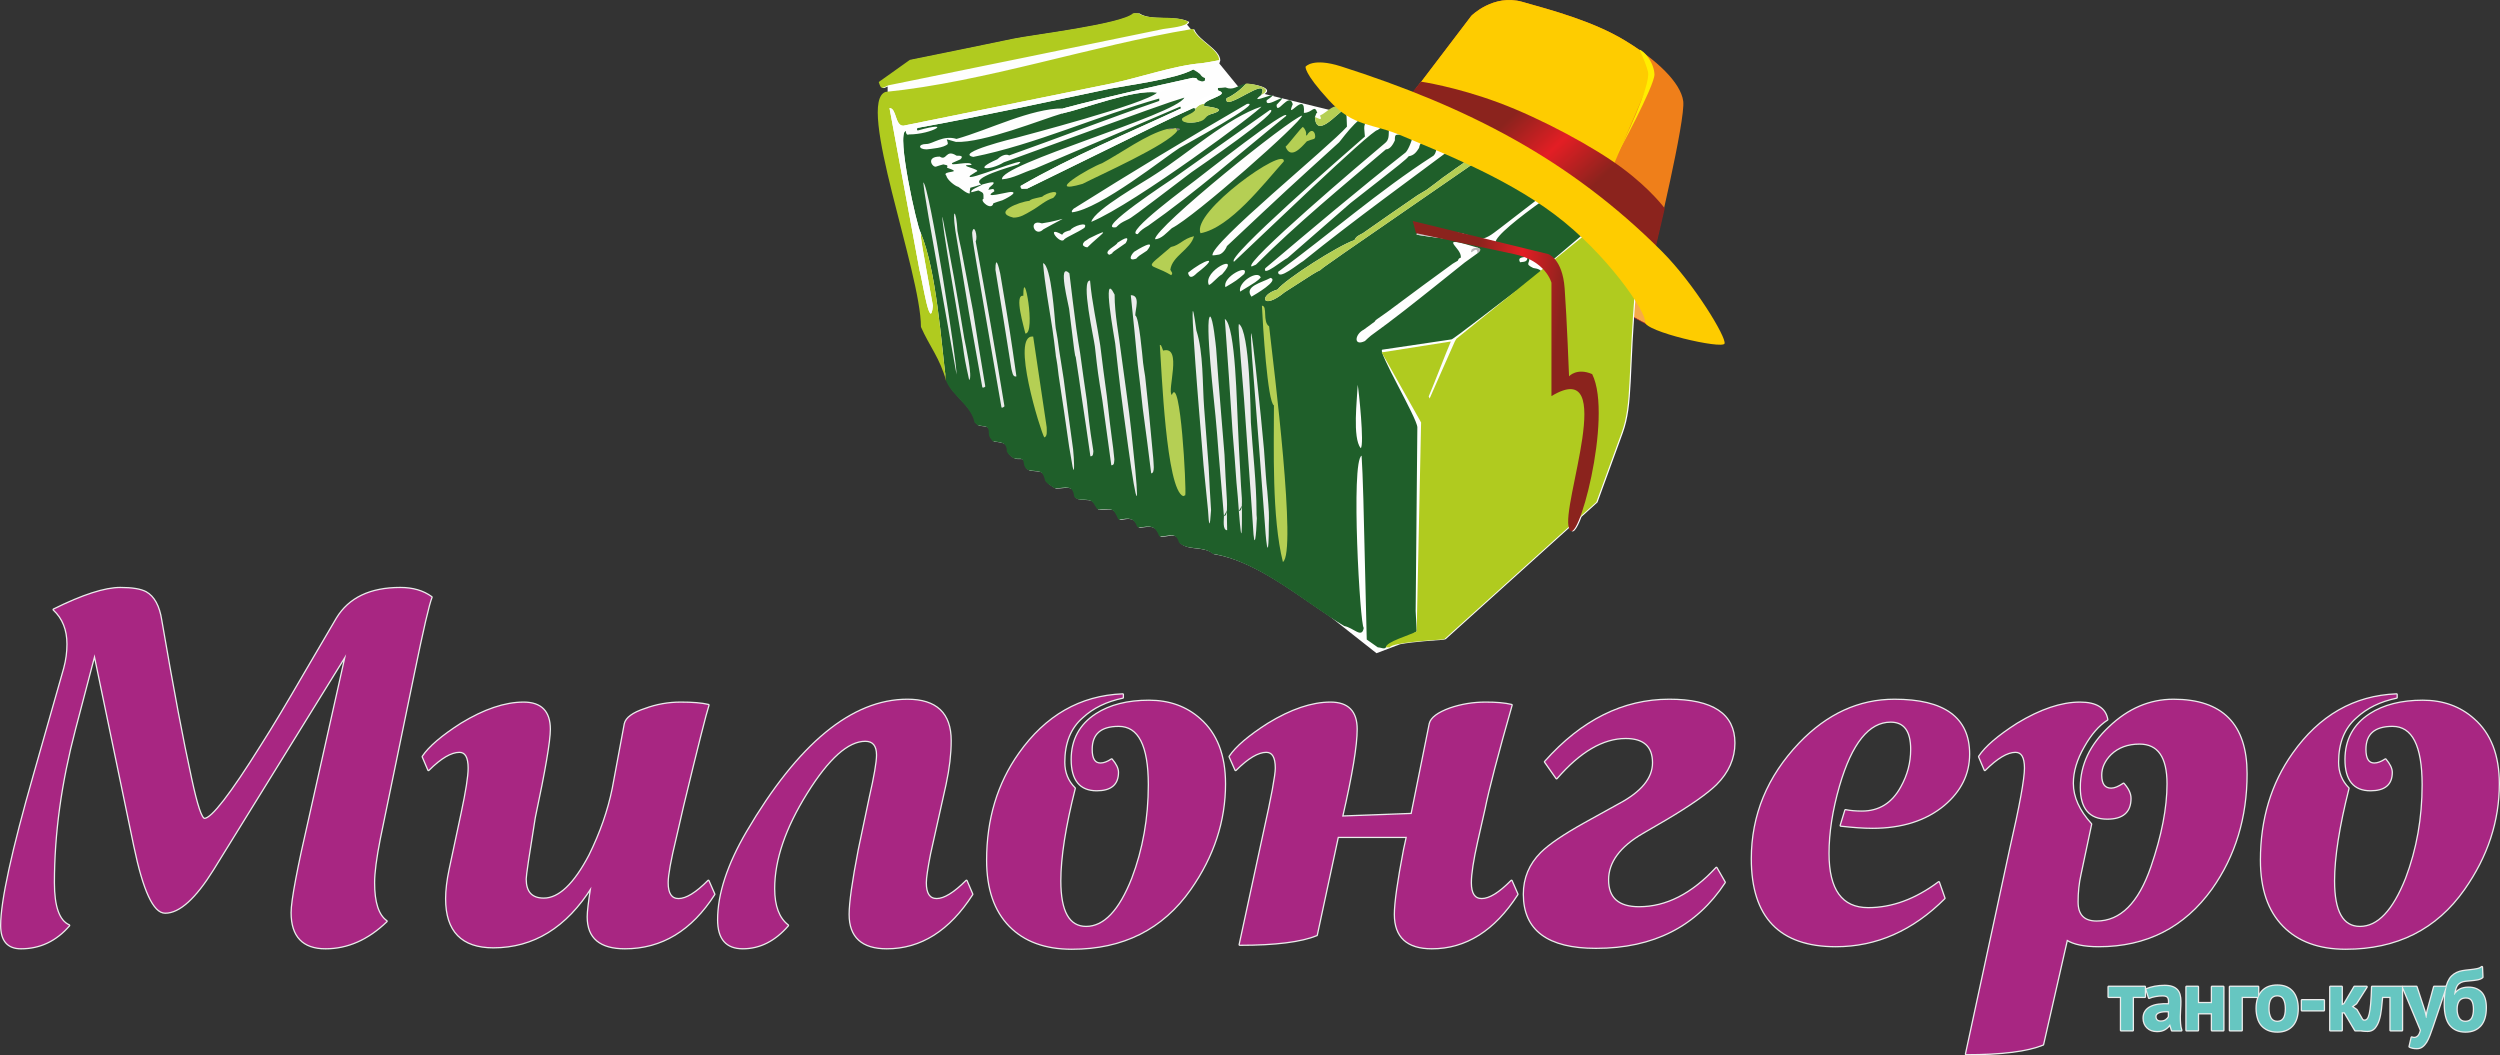 <svg xmlns="http://www.w3.org/2000/svg" width="342.35mm" height="546.236" viewBox="0 0 38493 16250" xmlns:xlink="http://www.w3.org/1999/xlink" shape-rendering="geometricPrecision" text-rendering="geometricPrecision" image-rendering="optimizeQuality" fill-rule="evenodd" clip-rule="evenodd"><rect x="0" y="0" width="38493" height="16250" fill="#333333" stroke="none"/><defs><style>.str1{stroke:#c02222;stroke-width:8.568}.str0{stroke:#ebecec;stroke-width:39.668;stroke-linecap:round;stroke-linejoin:round}.fil0{fill:none;fill-rule:nonzero}.fil5{fill:#1f5f2a}.fil13{fill:#7b7b7b}.fil6{fill:#b0cb1f}.fil7{fill:#b5cf54}.fil8{fill:#b6b6b6}.fil10{fill:#c7c7c7}.fil9{fill:#cbcbcb}.fil15{fill:#ebecec}.fil16{fill:#ef7f1a}.fil3{fill:#f7aa47}.fil11{fill:#f8f8f8}.fil17{fill:#fecc00}.fil4{fill:#fefefe}.fil18{fill:#ffed00}.fil12{fill:#fff}.fil1,.fil2{fill-rule:nonzero}.fil2{fill:#66c6c1}.fil1{fill:#a82682}.fil14{fill:url(#id0)}.fil19{fill:url(#id1)}</style><linearGradient id="id0" gradientUnits="userSpaceOnUse" x1="22491.4" y1="5694.57" x2="23876.2" y2="5887.62"><stop offset="0" stop-color="#8b231d"/><stop offset=".49" stop-color="#e31e24"/><stop offset="1" stop-color="#8b231d"/></linearGradient><linearGradient id="id1" gradientUnits="userSpaceOnUse" xlink:href="#id0" x1="23108.3" y1="1946.91" x2="24236.5" y2="3141.03"/></defs><g id="Слой_x0020_1"><path class="fil0 str0" d="M6643 9195c-43 104-133 493-271 1167l-526 2552c-58 295-88 522-88 678 0 306 65 503 193 592-287 277-600 415-939 415-346 0-520-184-520-548 0-184 94-682 282-1495l556-2483-2050 3314c-275 442-520 664-737 664-174 0-331-342-473-1023l-614-2955-303 1155c-217 823-325 1610-325 2364 0 370 79 589 235 657-202 233-448 350-740 350-202 0-303-117-303-350 0-373 169-1147 505-2321l466-1639c34-125 50-248 50-372 0-221-70-398-213-531 444-220 785-331 1025-331 184 0 314 22 394 65 122 69 201 213 234 429 179 1045 332 1855 459 2433 90 419 159 628 209 628 113 0 405-378 877-1133 179-280 398-647 661-1101l501-855c189-311 514-466 976-466 192 0 352 47 479 140z"/><path id="1" class="fil0 str0" d="M10997 13769c-354 553-812 830-1375 830-381 0-571-160-571-481 0-83 19-239 55-465-390 621-894 931-1510 931-483 0-725-249-725-746 0-131 18-281 54-451l185-868c71-334 108-565 108-692 0-169-48-253-144-253-131 0-289 94-477 281l-87-205c100-150 297-317 592-506 354-216 674-324 960-324 267 0 402 136 402 408 0 183-78 636-232 1360-93 576-140 891-140 946 0 203 93 304 281 304 236 0 470-223 704-668 170-345 291-689 360-1033l185-993c20-88 123-165 310-226 178-66 361-98 549-98 181 0 322 11 426 36-38 113-169 631-391 1552l-111 483c-85 349-127 583-127 701 0 168 57 253 170 253 120 0 274-95 459-282l90 206z"/><path id="2" class="fil0 str0" d="M14969 13769c-355 553-793 830-1315 830-379 0-570-174-570-520 0-176 46-508 141-997l169-804c75-328 112-545 112-653 0-147-61-221-183-221-268 0-568 269-903 806-334 536-502 1026-502 1472 0 270 72 459 213 567-202 233-433 350-693 350-253 0-379-145-379-437 0-395 148-846 444-1353 795-1355 1618-2033 2469-2033 442 0 664 209 664 628 0 202-26 427-79 672l-239 1072c-43 221-65 369-65 444 0 168 56 253 170 253 118 0 271-95 458-282l88 206z"/><path id="3" class="fil0 str0" d="M18860 12068c0 573-177 1114-533 1622-429 611-1036 916-1824 916-409 0-728-117-956-350-231-236-346-572-346-1011 0-630 165-1178 494-1642 409-579 940-884 1592-910v47c-253 53-460 154-621 303-187 162-281 393-281 694 0 159 54 292 162 400-149 589-223 1065-223 1426 0 474 133 711 400 711 277 0 514-249 711-747 171-450 256-931 256-1444 0-606-155-909-466-909-278 0-418 121-418 365 0 146 46 219 138 219 50 0 108-21 172-64 63 74 95 140 95 198 0 183-109 274-325 274-255 0-384-158-384-472 0-302 126-534 376-697 212-137 483-206 812-206 311 0 572 93 784 282 257 225 385 558 385 995z"/><path id="4" class="fil0 str0" d="M23363 13769c-356 553-795 830-1317 830-378 0-567-174-567-520 0-176 47-508 141-997l43-198h-1065l-325 1513c-240 98-634 148-1184 148l372-1721c124-557 185-889 185-997 0-169-49-253-149-253-127 0-285 94-472 281l-91-205c100-150 297-317 593-506 353-216 674-324 959-324 268 0 401 136 401 408 0 250-74 699-223 1346l1072-40 280-1390c20-88 124-166 311-234 174-60 356-90 549-90 162 0 294 11 397 36-217 760-356 1296-419 1607l-112 494c-64 285-97 497-97 635 0 168 56 253 170 253 121 0 273-95 458-282l90 206z"/><path id="5" class="fil0 str0" d="M26703 11440c0 237-94 449-282 636-142 139-401 320-776 542l-354 206c-356 207-533 448-533 724 0 282 160 423 479 423 419 0 817-202 1191-607l127 221c-439 671-1099 1007-1982 1007-738 0-1108-275-1108-823 0-246 88-458 264-635 129-128 355-281 675-459l522-289c353-187 528-401 528-642 0-255-141-383-423-383-351 0-706 207-1064 621l-177-252c566-636 1203-954 1912-954 667 0 1001 222 1001 664z"/><path id="6" class="fil0 str0" d="M30317 11610c0 306-129 567-386 784-279 232-646 350-1101 350-138 0-299-12-487-33l72-235c74 15 159 22 253 22 267 0 469-125 606-375 103-183 155-377 155-584 0-287-106-430-318-430-339 0-605 329-797 989-108 374-162 723-162 1042 0 563 204 845 613 845 368 0 731-133 1087-400l86 245c-490 490-1047 737-1671 737-862 0-1292-449-1292-1343 0-671 244-1264 733-1777 428-447 915-671 1461-671 765 0 1148 278 1148 834z"/><path id="7" class="fil0 str0" d="M34589 11913c0 672-179 1262-538 1769-423 589-1002 885-1737 885-223 0-387-35-490-101l-368 1616c-241 99-636 148-1184 148l682-3161c152-662 227-1076 227-1242 0-169-49-253-148-253-127 0-285 94-472 281l-87-205c98-150 294-317 589-506 356-216 677-324 963-324 250 0 389 87 419 259-133 85-253 223-361 415-113 196-170 385-170 567 0 212 94 421 282 628l-163 769c-32 139-46 283-46 430 0 202 98 303 295 303 371 0 652-281 845-841 166-483 249-911 249-1282 0-414-144-621-433-621-183 0-331 55-444 163-98 99-148 207-148 325 0 140 52 210 156 210 52 0 115-26 190-77 71 80 105 154 105 225 0 207-119 310-357 310-270 0-404-160-404-480 0-342 145-650 436-924 293-281 623-423 989-423 748 0 1123 379 1123 1137z"/><path id="8" class="fil0 str0" d="M38473 12068c0 573-177 1114-534 1622-428 611-1036 916-1823 916-409 0-728-117-956-350-232-236-346-572-346-1011 0-630 165-1178 494-1642 409-579 940-884 1592-910v47c-253 53-460 154-621 303-188 162-281 393-281 694 0 159 54 292 161 400-149 589-223 1065-223 1426 0 474 133 711 401 711 277 0 513-249 711-747 171-450 256-931 256-1444 0-606-155-909-466-909-278 0-419 121-419 365 0 146 47 219 138 219 51 0 109-21 173-64 62 74 95 140 95 198 0 183-109 274-326 274-255 0-383-158-383-472 0-302 126-534 376-697 212-137 483-206 812-206 310 0 571 93 783 282 258 225 386 558 386 995z"/><path id="9" class="fil1" d="M6643 9195c-43 104-133 493-271 1167l-526 2552c-58 295-88 522-88 678 0 306 65 503 193 592-287 277-600 415-939 415-346 0-520-184-520-548 0-184 94-682 282-1495l556-2483-2050 3314c-275 442-520 664-737 664-174 0-331-342-473-1023l-614-2955-303 1155c-217 823-325 1610-325 2364 0 370 79 589 235 657-202 233-448 350-740 350-202 0-303-117-303-350 0-373 169-1147 505-2321l466-1639c34-125 50-248 50-372 0-221-70-398-213-531 444-220 785-331 1025-331 184 0 314 22 394 65 122 69 201 213 234 429 179 1045 332 1855 459 2433 90 419 159 628 209 628 113 0 405-378 877-1133 179-280 398-647 661-1101l501-855c189-311 514-466 976-466 192 0 352 47 479 140z"/><path id="10" class="fil1" d="M10997 13769c-354 553-812 830-1375 830-381 0-571-160-571-481 0-83 19-239 55-465-390 621-894 931-1510 931-483 0-725-249-725-746 0-131 18-281 54-451l185-868c71-334 108-565 108-692 0-169-48-253-144-253-131 0-289 94-477 281l-87-205c100-150 297-317 592-506 354-216 674-324 960-324 267 0 402 136 402 408 0 183-78 636-232 1360-93 576-140 891-140 946 0 203 93 304 281 304 236 0 470-223 704-668 170-345 291-689 360-1033l185-993c20-88 123-165 310-226 178-66 361-98 549-98 181 0 322 11 426 36-38 113-169 631-391 1552l-111 483c-85 349-127 583-127 701 0 168 57 253 170 253 120 0 274-95 459-282l90 206z"/><path id="11" class="fil1" d="M14969 13769c-355 553-793 830-1315 830-379 0-570-174-570-520 0-176 46-508 141-997l169-804c75-328 112-545 112-653 0-147-61-221-183-221-268 0-568 269-903 806-334 536-502 1026-502 1472 0 270 72 459 213 567-202 233-433 350-693 350-253 0-379-145-379-437 0-395 148-846 444-1353 795-1355 1618-2033 2469-2033 442 0 664 209 664 628 0 202-26 427-79 672l-239 1072c-43 221-65 369-65 444 0 168 56 253 170 253 118 0 271-95 458-282l88 206z"/><path id="12" class="fil1" d="M18860 12068c0 573-177 1114-533 1622-429 611-1036 916-1824 916-409 0-728-117-956-350-231-236-346-572-346-1011 0-630 165-1178 494-1642 409-579 940-884 1592-910v47c-253 53-460 154-621 303-187 162-281 393-281 694 0 159 54 292 162 400-149 589-223 1065-223 1426 0 474 133 711 400 711 277 0 514-249 711-747 171-450 256-931 256-1444 0-606-155-909-466-909-278 0-418 121-418 365 0 146 46 219 138 219 50 0 108-21 172-64 63 74 95 140 95 198 0 183-109 274-325 274-255 0-384-158-384-472 0-302 126-534 376-697 212-137 483-206 812-206 311 0 572 93 784 282 257 225 385 558 385 995z"/><path id="13" class="fil1" d="M23363 13769c-356 553-795 830-1317 830-378 0-567-174-567-520 0-176 47-508 141-997l43-198h-1065l-325 1513c-240 98-634 148-1184 148l372-1721c124-557 185-889 185-997 0-169-49-253-149-253-127 0-285 94-472 281l-91-205c100-150 297-317 593-506 353-216 674-324 959-324 268 0 401 136 401 408 0 250-74 699-223 1346l1072-40 280-1390c20-88 124-166 311-234 174-60 356-90 549-90 162 0 294 11 397 36-217 760-356 1296-419 1607l-112 494c-64 285-97 497-97 635 0 168 56 253 170 253 121 0 273-95 458-282l90 206z"/><path id="14" class="fil1" d="M26703 11440c0 237-94 449-282 636-142 139-401 320-776 542l-354 206c-356 207-533 448-533 724 0 282 160 423 479 423 419 0 817-202 1191-607l127 221c-439 671-1099 1007-1982 1007-738 0-1108-275-1108-823 0-246 88-458 264-635 129-128 355-281 675-459l522-289c353-187 528-401 528-642 0-255-141-383-423-383-351 0-706 207-1064 621l-177-252c566-636 1203-954 1912-954 667 0 1001 222 1001 664z"/><path id="15" class="fil1" d="M30317 11610c0 306-129 567-386 784-279 232-646 350-1101 350-138 0-299-12-487-33l72-235c74 15 159 22 253 22 267 0 469-125 606-375 103-183 155-377 155-584 0-287-106-430-318-430-339 0-605 329-797 989-108 374-162 723-162 1042 0 563 204 845 613 845 368 0 731-133 1087-400l86 245c-490 490-1047 737-1671 737-862 0-1292-449-1292-1343 0-671 244-1264 733-1777 428-447 915-671 1461-671 765 0 1148 278 1148 834z"/><path id="16" class="fil1" d="M34589 11913c0 672-179 1262-538 1769-423 589-1002 885-1737 885-223 0-387-35-490-101l-368 1616c-241 99-636 148-1184 148l682-3161c152-662 227-1076 227-1242 0-169-49-253-148-253-127 0-285 94-472 281l-87-205c98-150 294-317 589-506 356-216 677-324 963-324 250 0 389 87 419 259-133 85-253 223-361 415-113 196-170 385-170 567 0 212 94 421 282 628l-163 769c-32 139-46 283-46 430 0 202 98 303 295 303 371 0 652-281 845-841 166-483 249-911 249-1282 0-414-144-621-433-621-183 0-331 55-444 163-98 99-148 207-148 325 0 140 52 210 156 210 52 0 115-26 190-77 71 80 105 154 105 225 0 207-119 310-357 310-270 0-404-160-404-480 0-342 145-650 436-924 293-281 623-423 989-423 748 0 1123 379 1123 1137z"/><path id="17" class="fil1" d="M38473 12068c0 573-177 1114-534 1622-428 611-1036 916-1823 916-409 0-728-117-956-350-232-236-346-572-346-1011 0-630 165-1178 494-1642 409-579 940-884 1592-910v47c-253 53-460 154-621 303-188 162-281 393-281 694 0 159 54 292 161 400-149 589-223 1065-223 1426 0 474 133 711 401 711 277 0 513-249 711-747 171-450 256-931 256-1444 0-606-155-909-466-909-278 0-419 121-419 365 0 146 47 219 138 219 51 0 109-21 173-64 62 74 95 140 95 198 0 183-109 274-326 274-255 0-383-158-383-472 0-302 126-534 376-697 212-137 483-206 812-206 310 0 571 93 783 282 258 225 386 558 386 995z"/><path class="fil0 str0" d="M33024 15348h-186v515h-179v-515h-191v-153h556z"/><path id="1" class="fil0 str0" d="M33049 15233c35-16 78-28 127-38 49-9 100-14 153-14 47 0 85 6 117 17 31 11 55 27 74 47 18 21 31 45 38 74 8 28 12 60 12 96 0 39-1 79-4 118-3 40-4 79-5 117 0 39 1 76 4 112 2 36 9 70 20 102h-142l-28-92h-7c-18 28-42 52-74 72s-72 30-122 30c-32 0-60-5-85-14-25-10-46-23-64-41-18-17-31-37-41-61s-15-50-15-80c0-41 9-75 28-103 18-28 44-51 78-68 35-18 76-30 123-36 48-7 101-9 160-6 6-50 3-86-11-108-13-22-43-33-89-33-35 0-72 4-110 11-39 7-71 16-96 28l-41-130zm220 498c35 0 62-8 83-24 20-15 36-32 45-50v-87c-27-2-54-3-79-1-26 2-48 6-68 12-19 6-35 15-46 27-12 11-18 26-18 44 0 25 8 44 22 58 15 14 35 21 61 21z"/><path id="2" class="fil0 str0" d="M34059 15600h-218v263h-174v-668h174v251h218v-251h173v668h-173z"/><path id="3" class="fil0 str0" d="M34768 15348h-253v515h-179v-668h432z"/><path id="4" class="fil0 str0" d="M34747 15529c0-113 28-201 83-262s133-91 233-91c53 0 99 8 139 25 39 17 71 41 97 72s45 68 58 111c13 44 20 92 20 145 0 113-28 200-82 261-55 61-133 92-232 92-54 0-100-9-139-26-40-17-72-41-99-71-26-31-46-68-58-112-13-44-20-92-20-144zm179 0c0 29 3 56 8 81 6 25 14 47 24 66 11 19 25 33 42 43 18 10 39 16 63 16 45 0 79-17 101-50 23-33 34-85 34-156 0-62-11-111-31-149-21-38-55-57-104-57-43 0-77 16-101 48s-36 85-36 158z"/><path id="5" class="fil0 str0" d="M35444 15402h336v153h-336z"/><path id="6" class="fil0 str0" d="M36101 15586h-46v277h-174v-668h174v284l41-18 157-266h185l-161 254-69 50 75 52 181 312h-199z"/><path id="7" class="fil0 str0" d="M36809 15348h-132c-5 64-12 126-19 189-7 62-18 118-34 168-15 49-37 89-63 120-27 31-62 46-105 46-51 0-88-7-109-20l21-142c15 6 28 8 40 8 18 0 34-7 47-23 14-15 25-42 34-81 10-40 17-94 23-161 6-68 10-154 13-257h458v668h-174v-515z"/><path id="8" class="fil0 str0" d="M37329 15570l24 104h8l17-105 102-374h179l-203 602c-17 50-33 96-49 137-16 42-33 78-51 108-19 30-40 54-63 70-22 17-49 25-80 25-47 0-84-8-111-23l32-139c13 6 26 8 40 8 20 0 40-8 59-26 19-17 34-49 44-94l-280-668h209l123 375z"/><path id="9" class="fil0 str0" d="M37789 15320c26-39 57-67 92-85 35-17 78-26 128-26 81 0 145 25 193 74 47 50 71 127 71 231 0 120-27 212-81 274-55 62-131 94-230 94-104 0-182-35-237-103-54-69-81-176-81-321 0-77 4-142 13-197 9-54 22-100 38-137 17-38 36-68 59-90s48-40 76-53 58-22 90-27 66-10 102-13c46-5 86-10 119-17s57-18 73-33l7 154c-18 16-43 27-76 33s-78 12-134 16c-34 2-63 6-89 12-26 7-48 18-67 34-19 15-34 38-45 67-11 28-19 66-25 113h4zm34 217c0 57 11 104 33 141 23 38 57 57 103 57 48 0 83-17 104-51s31-83 31-147c0-58-10-103-29-134-20-31-52-47-98-47-49 0-85 16-109 48-23 33-35 77-35 133z"/><path id="10" class="fil2" d="M33024 15348h-186v515h-179v-515h-191v-153h556z"/><path id="11" class="fil2" d="M33049 15233c35-16 78-28 127-38 49-9 100-14 153-14 47 0 85 6 117 17 31 11 55 27 74 47 18 21 31 45 38 74 8 28 12 60 12 96 0 39-1 79-4 118-3 40-4 79-5 117 0 39 1 76 4 112 2 36 9 70 20 102h-142l-28-92h-7c-18 28-42 52-74 72s-72 30-122 30c-32 0-60-5-85-14-25-10-46-23-64-41-18-17-31-37-41-61s-15-50-15-80c0-41 9-75 28-103 18-28 44-51 78-68 35-18 76-30 123-36 48-7 101-9 160-6 6-50 3-86-11-108-13-22-43-33-89-33-35 0-72 4-110 11-39 7-71 16-96 28l-41-130zm220 498c35 0 62-8 83-24 20-15 36-32 45-50v-87c-27-2-54-3-79-1-26 2-48 6-68 12-19 6-35 15-46 27-12 11-18 26-18 44 0 25 8 44 22 58 15 14 35 21 61 21z"/><path id="12" class="fil2" d="M34059 15600h-218v263h-174v-668h174v251h218v-251h173v668h-173z"/><path id="13" class="fil2" d="M34768 15348h-253v515h-179v-668h432z"/><path id="14" class="fil2" d="M34747 15529c0-113 28-201 83-262s133-91 233-91c53 0 99 8 139 25 39 17 71 41 97 72s45 68 58 111c13 44 20 92 20 145 0 113-28 200-82 261-55 61-133 92-232 92-54 0-100-9-139-26-40-17-72-41-99-71-26-31-46-68-58-112-13-44-20-92-20-144zm179 0c0 29 3 56 8 81 6 25 14 47 24 66 11 19 25 33 42 43 18 10 39 16 63 16 45 0 79-17 101-50 23-33 34-85 34-156 0-62-11-111-31-149-21-38-55-57-104-57-43 0-77 16-101 48s-36 85-36 158z"/><path id="15" class="fil2" d="M35444 15402h336v153h-336z"/><path id="16" class="fil2" d="M36101 15586h-46v277h-174v-668h174v284l41-18 157-266h185l-161 254-69 50 75 52 181 312h-199z"/><path id="17" class="fil2" d="M36809 15348h-132c-5 64-12 126-19 189-7 62-18 118-34 168-15 49-37 89-63 120-27 31-62 46-105 46-51 0-88-7-109-20l21-142c15 6 28 8 40 8 18 0 34-7 47-23 14-15 25-42 34-81 10-40 17-94 23-161 6-68 10-154 13-257h458v668h-174v-515z"/><path id="18" class="fil2" d="M37329 15570l24 104h8l17-105 102-374h179l-203 602c-17 50-33 96-49 137-16 42-33 78-51 108-19 30-40 54-63 70-22 17-49 25-80 25-47 0-84-8-111-23l32-139c13 6 26 8 40 8 20 0 40-8 59-26 19-17 34-49 44-94l-280-668h209l123 375z"/><path id="19" class="fil2" d="M37789 15320c26-39 57-67 92-85 35-17 78-26 128-26 81 0 145 25 193 74 47 50 71 127 71 231 0 120-27 212-81 274-55 62-131 94-230 94-104 0-182-35-237-103-54-69-81-176-81-321 0-77 4-142 13-197 9-54 22-100 38-137 17-38 36-68 59-90s48-40 76-53 58-22 90-27 66-10 102-13c46-5 86-10 119-17s57-18 73-33l7 154c-18 16-43 27-76 33s-78 12-134 16c-34 2-63 6-89 12-26 7-48 18-67 34-19 15-34 38-45 67-11 28-19 66-25 113h4zm34 217c0 57 11 104 33 141 23 38 57 57 103 57 48 0 83-17 104-51s31-83 31-147c0-58-10-103-29-134-20-31-52-47-98-47-49 0-85 16-109 48-23 33-35 77-35 133z"/><path class="fil3 str1" d="M23567 2799c-1408-957-2698-1544-2870-1308-173 237 718 743 2423 1999 1705 1257 2709 1905 2692 1476-18-429-836-1211-2245-2167z"/><path class="fil4" d="M15622 599c290-60 1678-226 1844-392h78c189 125 545 19 765 130 0 16-12 29-33 41l66 79c11-2 21-4 32-5h14c69 175 401 309 401 479-7 18-12 33-15 47l296 362c36-16 78-35 134-49 82 0 419 57 268 156l111 28c21-5 33-5 25 6l143 35c4-1 6 0 7 2l719 176c74-52 148-89 234-2 20 0 30 32 36 75l233 62c36-18 63-16 75 20l274 74c38-34 64-47 71 19l262 70c98-88 126-48 118 32l283 76c3-3 5-6 8-8 21-84 47-47 60 26l327 88c27-20 53-40 79-59 0-79 32 129 32 161v45l319-93c7-4 15-8 22-12 9-4 19-9 28-18 16 3 31 3 44 3l57-17 10 3c20-7 43-13 73-17h19c323 28 682 195 1015 304l211 55 71 47c11-8 19-14 25-19 302 36 382 254 457 528l57 96c92 93 236 209 298 307 22 35 0 88 0 134-9 37-19 74-23 106-51 420-51 420-46 530-5 37-9 74-9 106-116 1323-49 1805-209 2247l-391 1072-246 223c-74 197-142 286-174 179-2-5-4-11-6-18l-1911 1723c-18 5-32 9-46 9-78 7-450 29-658 69l-362 138-718-566c-545-361-1163-859-1784-959-157-134-387-42-521-175-50-162-120-102-290-92-5-5-9-5-14-5-69-175-138-157-318-134-9-4-19-9-23-14-51-143-129-133-277-106-4-4-9-9-14-9-78-180-92-157-290-147-14-5-23-5-32-5-92-143-65-148-277-148-51-18-51-18-78-46-23-189-115-133-300-129-110-69-110-69-147-115-42-175-83-138-254-161-46-28-46-28-69-79-19-129-32-92-152-101-55-32-83-55-115-106 0-157-97-143-217-162-28-36-60-64-60-115 0-129-37-110-171-129-18-18-36-32-51-46-50-258-345-410-437-641-92-345-258-534-387-829 0-844-1005-3467-544-3619 4-1 8-1 13-2v-85c-75 38-86 38-120-65 157-111 319-226 480-341 530-106 1060-217 1595-328z"/><path class="fil5" d="M21214 9967c-60-42-115-83-170-120-56-2407-56-2407-79-2831-170 83-23 2637 33 2651-28 171-153 0-300-28-599-355-1309-995-2024-1111-157-133-387-41-521-175-50-161-120-101-290-92-5-5-9-5-14-5-69-175-138-156-318-133-9-5-19-10-23-14-51-143-129-134-277-106-4-5-9-9-14-9-78-180-92-157-290-148-14-5-23-5-32-5-92-142-65-147-277-147-51-18-51-18-78-46-23-189-115-134-300-129-110-69-110-69-147-115-42-176-83-139-254-162-46-27-46-27-69-78-18-129-32-92-152-102-55-32-83-55-115-106 0-156-97-143-217-161-28-37-60-65-60-115 0-129-37-111-171-129-18-19-36-33-50-46-51-259-346-411-438-641-74-576-148-1710-392-2282-55-83-378-1530-230-1567 4 32 13 73 50 55 364 0 701-221 134-60-14-18-14-18 0-41 991-180 1982-397 2964-604 295-56 1014-148 1277-295 23 13 46 27 69 41 9 9 23 19 37 28 28 41 37 46 78 64 0 51-4 42-46 51-23-5-46-14-69-23-18-41-41-28-78-32-660 147-1337 295-1992 470-498 0-1134 327-1641 470-203-64-369 78-461 78-138 0-129 83 0 83 79-9 268-23 327-83 0-87-82-87 125-32 424 19 1332-350 1636-438 351-78 1121-378 1462-322-175 175-2089 673-2167 696-23 4-963 235-664 295 950-189 1918-632 2863-899v37c-770 267-1544 567-2310 839-59-33-142 18-184 60-401 175-106 175 102 46 2466-899 2466-899 2779-996-133 267-2862 1028-2807 1258 175-13 327-110 498-161 747-318 1493-636 2245-959 4 9 9 19 14 28-821 383-1692 742-2471 1194 0 64 32 37 101 41 2093-1028 2093-1028 2554-1240 9 0 23 0 37 5v18c-23 60-23 60-51 83-189 23-198 157 92 106 97-78 97-78 185-115 309-87 4-111-93-129v-32c56-88 411-143 213-208v-37c36 0 73-4 115-9 124 51 170-23 318-60-65 83-208 189-300 226-60 245 678-387 535-51-258 194 401-133 83 83-37 162 419-198 152 70 0 179 194-212 249-10-120 286 203-230 171 134 133 0 161-138 207 0-14 0-14 0-37 65 19 332 327-42 447-116 51 0 42 217 46 263-262 300-2125 1816-2069 1982 23 0 50-4 78-9 64 0 124-78 143-134 931-875 931-875 1729-1599 64-79 424-567 424-295-65 0-28 166-28 207-281 245-2162 1881-2015 1927 346-323 2126-2042 2213-2028 97-60 171-208 171-14-5 92 9 166-65 221-276 231-2199 1858-2047 1895 19-9 42-19 65-28 627-627 1328-1203 2001-1775 69 0 115-87 138-138 0-106 9-83 106-92 304-337 152 184 60 277-733 576-1452 1184-2162 1784-46 142 281-134 341-157 323-281 645-563 973-848 848-664 848-664 894-720 83-13 120-64 161-129 23-138 111-78 203-170 46-189 125 240 5 299-830 535-1581 1194-2379 1780 0 143 318-129 387-166 793-641 1697-1291 2453-1858 0-78 32 129 32 162v138c-5 18-9 32-14 46-46 32-92 64-133 92-37 28-74 55-116 83-18 14-37 28-60 42-87 69-175 133-262 198-47 27-93 55-139 83-281 193-562 387-843 585-60 32-102 46-129 106-249 83-1065 604-1185 761-295 83-244 332 111 41 470-304 470-304 557-345 5-19 5-19 2785-1937 368 33 783 245 1152 346-23 79-138 148-203 198-322 249-645 498-968 747-143 106-203 171-382 185-176-176-590-79-816-226-28-37-185-33-46 78 0 69-47 5-47 69 295 51 600 74 899 116 37 23 37 23 378 92 102 23 203 46 309 69 37 18 79 37 120 55 5 0 14 0 23 5 28 110-78 106 65 175 341 46-69 304-180 401 87-157-32-32-83-46-172 121-976 753-996 745l-1065 158c-80 15 541 1060 540 1196l-26 2829 16 313-124 79c-70 44-313 86-350 166-18 37-83 0-125 0zm2305-6016c-69 14-157 4-115 87 83-9 115-9 115-87zm263-14c-92 28-272-51-383-78-115-28-235-60-355-93-203-101 1268-1060 1402-1161 313 37 387 272 465 562-110 78-110 78-991 825-46-18-92-37-138-55zm-1876 461c-180 134-360 267-540 401-193 134-193 134-198 152-55 42-111 83-170 125-139 69-162 262 18 175 28-28 60-56 92-83 341-245 664-503 982-756 152-120 304-245 461-369 65-46 129-92 198-143 37-37 74-60 0-88-677-206-224 2-258 157-28 9-28 9-46 46-23 14-51 28-78 46-157 116-309 226-461 337zm-5398-1129c-10-19-10-19 23-56 880-553 1770-1092 2669-1613 281-46-982 645-1038 677-207 129-1221 941-1654 992zm295 147c46-189 820-618 1000-742 461-295 1111-867 1618-1033 0 46-1950 1498-2618 1775zm553-32c-102 50-102 50-171 115-350 55 839-724 885-756 494-350 987-701 1485-1051 198 0-1111 890-1208 959-922 701-922 701-991 733zm322 92c-69 41-115 69-161 129-240 0 821-774 890-830 92-69 1443-1138 1397-991-692 558-1397 1180-2126 1692zm2370-1696c0 92-1655 1558-2005 1733-74 64-162 170-259 170 0-184 2084-1862 2264-1903zm-1756 2420c244-203 516-286 138 4-60 60-115 97-138-4zm322 189c-106-217 517-517 203-166-69 37-147 143-203 166zm254 32c-51-161 373-369 290-203-120 102-120 102-290 203zm401 147c-120-161 161-216 295-290 134 42-240 258-295 290zm-175-78c-37-147 276-341 318-217-60 60-60 60-318 217zm-3052-1051c355-51 475-161 23 92-138 139-244-166-23-92zm346 244c-51 106-314-230-33-69 23-46 79-55 125-69 28-60 290-147 217-37-111 74-259 134-309 175zm1074 194c50-32 364-226 198-18-129 83-129 83-166 124-124 42-92-46-32-106zm-258-138c46-28 216-148 129 4-203 139-203 139-208 157-18 9-32 19-46 23-106-51 125-147 125-184zm-530 37c0-28 0-28 27-60 23-14 46-28 69-46 401-199 152-42-27 138-37-5-37-5-69-32zm-1111-821c138 0-106 120-130 129-46 14-92 28-138 46-27 125-221-46-152-69 0-97 5-87-78-129-33 9-69 18-106 28-37-37 143-97 166-120 115-32 262-74 110 46-4 9-9 23-18 37 46-5 92-37 92 23-207 124 203 9 254 9zm-623-64c-14 78-14 78 0 78-27 41-152-74-184-92-51-10-175-111-185-171-87-87 291-32 10-124 23-51-19-37-56-51-32 9-69 18-106 32-55 32-179-152 51-152 111 74 88-124 258-14 55 0 115 0 60 56-41 18-83 36-124 55-65 64 295-46 295 32-268 0 184 69 69 106-28 19-56 37-88 56-133 133 968-342 738-171-111 37-761 212-567 309-60 18-115 37-171 51zm6011 4010c-129-161-55-747-46-977 14 69 106 936 46 977z"/><path class="fil6" d="M22427 5214l2499-2019c88 96 261 231 331 341 22 35 0 87 0 134-9 36-18 73-23 106-51 419-51 419-46 530-5 37-9 73-9 106-116 1323-49 1805-209 2246l-391 1073-2337 2107c-18 4-32 9-46 9-106 9-761 46-797 120h-60c0-84 370-188 474-245l68-3217-607-1079 1065-168c-97 226-244 620-341 846 4 13 9 23 14 32l387-876c9-18 18-32 28-46z"/><path class="fil7" d="M15788 5136c-18-88-179-609-32-581 0-498 198 581 32 581zm291 1599c-55-87-526-1595-171-1553 69 465 139 931 208 1396 0 51 14 143-37 157zm-475-3384c-336-82 106-248 244-258 33-27 33-27 199-64 60-60 322-134 170 18-129 42-212 129-336 198-97 56-171 106-277 106zm2365-1364c120 14 138-60 157 28-139 212-1217 691-1457 816-618 179 115-254 300-318 295-157 686-448 1000-526zm230-155c3-36 185-85 208-145v-18c41-42 74-69 133-69v32c97 18 402 42 93 129-88 37-62 92-185 115-70 14-256 32-249-44zm987-546c87 0 461 65 235 175 143-336-595 295-535 51 92-37 235-143 300-226zm-1153 2951c-350-208-442-56-4-434 138-27 189-129 355-166-51 203-337 305-364 517 18 37 46 50 13 83zm2029-2282c32 27 60 87 46 129h14c101-171 161 32 110 55-37 9-73 23-110 37-88 97-249 286-328 83 46-37 249-309 268-304zm-1577 1636c-147-327 1309-1355 1282-1106-318 355-825 1019-1282 1106zm1761-1788c23 0 129 78 78-23 125-56 231-231 369-93-120 74-428 448-447 116zm-2028 5836c-263-102-332-1937-360-2328 19 0 19 0 51 87 304-83 55 623 134 683 133-337 226 1447 207 1544-9 4-18 9-32 14zm1535 1014c-171-687-138-1747-138-2411-97-46-171-1226-185-1535 92 0 5 249 111 318 74 654 429 3485 212 3628zm1102-4956c27-60 69-74 129-106 281-198 562-392 843-585 46-28 92-56 139-83 87-65 175-129 262-198 23-14 42-28 60-42 42-28 79-55 116-83 41-28 87-60 133-92 5-14 9-28 14-46 124-28 226-138 341-198 9-5 19-10 28-19 78 14 106-18 184-28h19c-2780 1918-2780 1918-2785 1937-87 41-87 41-557 345-355 291-406 42-111-41 120-157 936-678 1185-761z"/><path class="fil8" d="M22749 3900c0-147-129 65-92-55 28-23 28-23 92-33 74 28 37 51 0 88z"/><path class="fil9" d="M23090 3822c14-33-27-46-46-56 120 33 240 65 355 93v32c-106-23-207-46-309-69z"/><path class="fil10" d="M21813 3614c0-64 47 0 47-69 13-23 27-51 46-78 226 147 640 50 816 226-5 13-10 27-10 37-299-42-604-65-899-116z"/><path class="fil11" d="M21906 3467c-19 27-33 55-46 78-139-111 18-115 46-78z"/><path class="fil12" d="M18186 1669c110-51 221-106 336-161 111-42 111-42 231-116 198 65-157 120-213 208-59 0-92 27-133 69-14-5-28-5-37-5-461 212-461 212-2554 1240-69-4-101 23-101-41 779-452 1650-811 2471-1194z"/><path class="fil13" d="M17969 1987c87-32 286-14 157 28-19-88-37-14-157-28z"/><path class="fil12" d="M16355 1747c-9-4-9-4 14-78 655-175 1332-323 1992-470 37 4 60-9 78 32-115 23-115 23-161 46-79 19-328 60-360 125-37 9-69 18-101 23-341-56-1111 244-1462 322z"/><path class="fil6" d="M15604 595c290-60 1678-226 1844-392h78c189 124 544 18 766 129 0 78-305 101-383 115-1411 291-2821 581-4232 867-101 51-111 64-147-51 156-110 318-226 479-341 530-106 1060-217 1595-327zm-1424 4439c0-844-1005-3466-544-3619 1521-152 3176-714 4720-968h14c69 175 401 309 401 480-88 18-175 32-263 46-424 32-972 226-1397 313-1064 217-2134 434-3203 650-129 0-102-272-212-272 152 825 308 1664 461 2490 46 161 166 977 207 553-184-1014-184-1014-189-1125 244 572 318 1706 392 2282-92-346-258-535-387-830z"/><path class="fil4" d="M17111 1286c425-87 973-281 1397-313 88-14 175-28 263-46-9 23-14 41-18 60-148 23-162 37-383 83-263 147-982 239-1277 295-982 207-1973 424-2964 604-138 23-138 23-184 46-148 37 175 1484 230 1567 5 111 5 111 189 1125-41 424-161-392-207-553-153-826-309-1665-461-2490 110 0 83 272 212 272 1069-216 2139-433 3203-650z"/><path class="fil14" d="M21752 3403l2085 509s220 68 254 525c34 458 68 1357 68 1357s119-136 356-34c329 658-243 2754-356 2373-134-338 768-2664-271-2034V4353s-85-339-577-441c-491-102-1508-322-1508-322l-51-187z"/><path class="fil15" d="M19536 8086c0 511-32 415-60-14-64-853-129-1710-198-2568-83-1290 166 1176 184 1416 10 129 19 262 28 396 5 83 14 166 23 249 28 341 28 341 23 521zm-903-3213c46 23 87 447 92 493 23 323 46 645 74 968 18 221 37 443 55 668 9 231 23 466 37 701 0 55 18 244-46 244-28-327-56-654-83-981-14-185-28-369-46-554-14-175-171-1512-83-1539zm-171 1447c-9-106-189-2319-41-1231 110 337 92 826 119 1185 24 304 47 609 70 913 9 221 23 442 37 668-19 295-33 249-47 0-23-230-46-461-69-691-23-281-46-563-69-844zm692-184c-88-1079-88-1079-79-1148 171 101 180 1392 185 1517 27 433 87 940 87 1373 0 33 0 65 5 102-9 258-37 548-60 120-5-70-9-139-14-212-41-581-83-1167-124-1752zm-176 512c-36-577-78-1158-119-1738 170 110 184 1369 202 1655 10 239 23 484 37 728 5 124 14 249 23 378 0 60 14 198-46 198-9-147-23-295-37-442-18-259-37-517-60-779zm-87 1211c0 101 1 202 4 305-73 0-50-157-50-217l46-88zm231-76c1 322 3 735-47 86l47-86zm-1674-863c106 968 60 963-78-47-120-875-120-875-199-1585-4-46-216-1167-9-752 0 309 65 609 102 922 133 964 133 964 184 1462zm-987-2167c-4-46-184-733 5-544 32 281 69 562 106 848 19 129 37 258 60 387 32 235 65 475 101 715 56 548 74 590 102 788-5 42 0 79-46 79-42-300-88-604-134-909-28-207-60-414-92-622-14-23-14-23-102-742zm-258 304c-50-332-115-668-143-1005 129 32 180 871 189 945 5 83 23 102 60 401 23 143 46 291 69 438 42 323 83 646 130 973 23 124 36 369 27 424-14 0-14 0-74-360-50-364-106-728-161-1092-28-267-46-286-46-332-14-129-32-258-51-392zm655 277c-14-125-221-1028-74-1014 28 336 106 663 157 1000 32 258 64 516 101 774 74 692 92 710 116 978-5 41 4 92-47 92-46-332-92-664-138-1001-69-419-69-419-115-829zm622-475c56 0 111 636 120 724 9 69 19 138 32 212 19 175 37 350 56 530 23 244 46 488 69 733 0 55 32 230-32 230-42-332-83-664-130-1000-23-226-50-452-78-682-32-351-69-706-106-1061 152 0 69 213 69 314zm-2060 1415c-443-2544-443-2544-452-2692 28-157 92 60 55 134 157 843 304 1691 443 2540-28 23-28 23-46 18zm-710-2720c-56-396 18-309 32 0 18 97 37 194 60 291 60 313 120 627 180 945 60 387 124 774 189 1161-23 19-23 19-46 14-70-387-139-774-208-1166-51-304-101-609-152-917-18-106-37-217-55-328zm617 600c0-235 51-51 74 60 152 903 152 903 249 1581-60 18-64-74-78-120-79-507-162-1014-245-1521zm-507 1134c-32-189-341-1960-308-1946 179 927 179 927 336 1872 18 92 134 608 74 636-65-300-65-300-102-562zm-92 479c-488-2738-488-2738-512-2959 93 36 526 2802 512 2959z"/><path class="fil16" d="M21694 1507l961-1264s339-340 782-215c442 125 1087 296 1579 594 493 298 862 649 901 935 38 287-432 2238-432 2238l-405-93s-1827-1507-2389-1714c-563-207-997-481-997-481z"/><path class="fil17" d="M21694 1507l961-1264s339-340 782-215c442 125 1087 296 1579 594 92 55 179 112 260 170l187 303-900 2102c-563-436-1560-1094-1872-1209-563-207-997-481-997-481z"/><path class="fil18" d="M24901 2369c-9 35 580-1055 573-1225-4-104-56-211-116-285-37-47-77-80-110-94 26 19-18-23 5 21 39 74 107 252 122 321 45 204-378 1097-474 1262z"/><path class="fil19" d="M21878 1257s530 76 1196 323c665 248 1488 694 1919 1019 432 324 640 610 640 610l-145 622s-1030-953-1364-1137-1173-721-1656-914c-484-192-756-317-756-317l166-206z"/><path class="fil17" d="M20103 1026s109-143 545-4c1927 617 3513 1419 4944 2852 494 496 994 1324 961 1416-32 91-1247-188-1224-335 23-146-585-1047-1390-1651-804-605-1865-1002-2343-1209s-747-127-1137-554c-391-427-356-515-356-515z"/></g></svg>